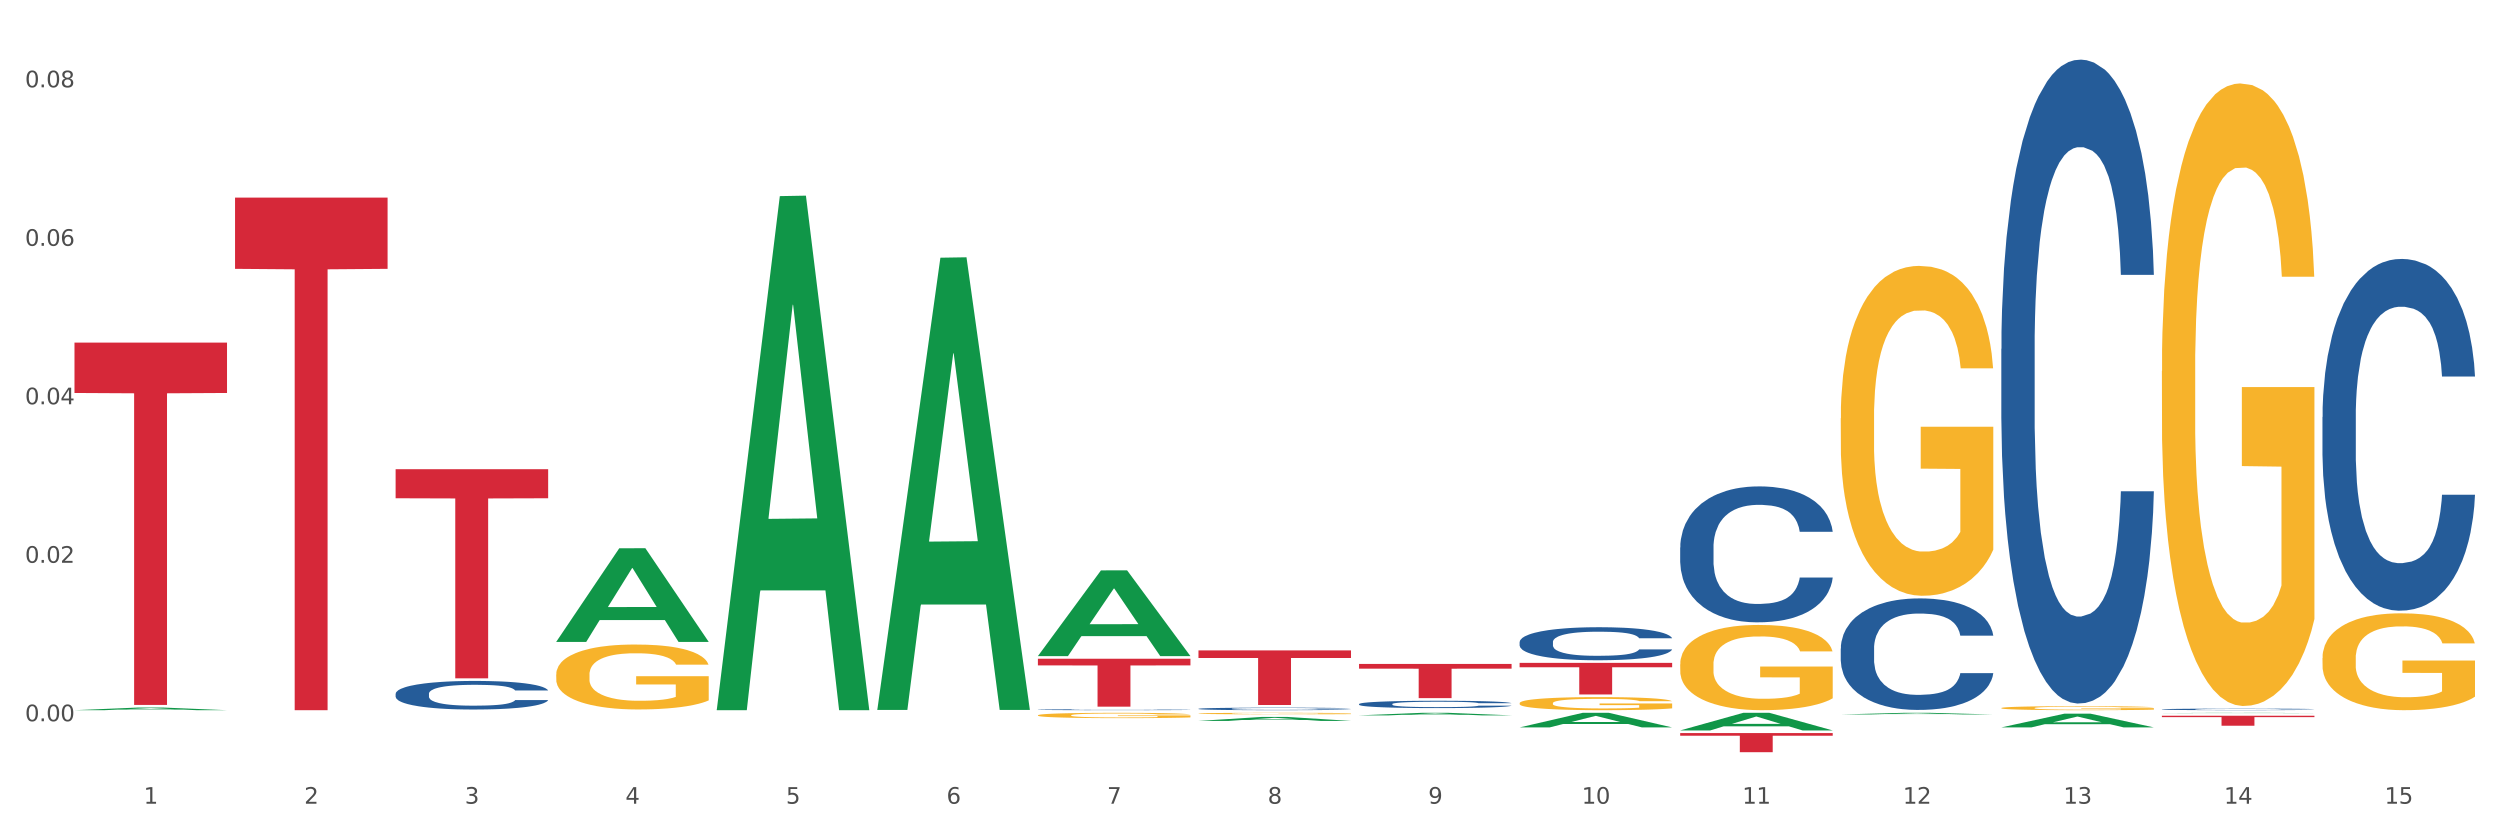 <?xml version="1.0" encoding="utf-8" standalone="no"?>
<!DOCTYPE svg PUBLIC "-//W3C//DTD SVG 1.1//EN"
  "http://www.w3.org/Graphics/SVG/1.1/DTD/svg11.dtd">
<svg xmlns:xlink="http://www.w3.org/1999/xlink" width="1080pt" height="360pt" viewBox="0 0 1080 360" xmlns="http://www.w3.org/2000/svg" version="1.1">
 <rect x="0" y="0" width="1080" height="360" fill="#333333" stroke="none"/>
 <defs>
  <style type="text/css">*{stroke-linejoin: round; stroke-linecap: butt}</style>
 </defs>
 <g id="figure_1">
  <g id="patch_1">
   <path d="M 0 360 
L 1080 360 
L 1080 0 
L 0 0 
z
" style="fill: #ffffff; stroke: #ffffff; stroke-linejoin: miter"/>
  </g>
  <g id="axes_1">
   <g id="matplotlib.axis_1">
    <g id="xtick_1">
     <g id="text_1">
      <!-- 1 -->
      <g style="fill: #4d4d4d" transform="translate(62.07 347.204) scale(0.096 -0.096)">
       <defs>
        <path id="DejaVuSans-31" d="M 794 531 
L 1825 531 
L 1825 4091 
L 703 3866 
L 703 4441 
L 1819 4666 
L 2450 4666 
L 2450 531 
L 3481 531 
L 3481 0 
L 794 0 
L 794 531 
z
" transform="scale(0.016)"/>
       </defs>
       <use xlink:href="#DejaVuSans-31"/>
      </g>
     </g>
    </g>
    <g id="xtick_2">
     <g id="text_2">
      <!-- 2 -->
      <g style="fill: #4d4d4d" transform="translate(131.436 347.204) scale(0.096 -0.096)">
       <defs>
        <path id="DejaVuSans-32" d="M 1228 531 
L 3431 531 
L 3431 0 
L 469 0 
L 469 531 
Q 828 903 1448 1529 
Q 2069 2156 2228 2338 
Q 2531 2678 2651 2914 
Q 2772 3150 2772 3378 
Q 2772 3750 2511 3984 
Q 2250 4219 1831 4219 
Q 1534 4219 1204 4116 
Q 875 4013 500 3803 
L 500 4441 
Q 881 4594 1212 4672 
Q 1544 4750 1819 4750 
Q 2544 4750 2975 4387 
Q 3406 4025 3406 3419 
Q 3406 3131 3298 2873 
Q 3191 2616 2906 2266 
Q 2828 2175 2409 1742 
Q 1991 1309 1228 531 
z
" transform="scale(0.016)"/>
       </defs>
       <use xlink:href="#DejaVuSans-32"/>
      </g>
     </g>
    </g>
    <g id="xtick_3">
     <g id="text_3">
      <!-- 3 -->
      <g style="fill: #4d4d4d" transform="translate(200.802 347.204) scale(0.096 -0.096)">
       <defs>
        <path id="DejaVuSans-33" d="M 2597 2516 
Q 3050 2419 3304 2112 
Q 3559 1806 3559 1356 
Q 3559 666 3084 287 
Q 2609 -91 1734 -91 
Q 1441 -91 1130 -33 
Q 819 25 488 141 
L 488 750 
Q 750 597 1062 519 
Q 1375 441 1716 441 
Q 2309 441 2620 675 
Q 2931 909 2931 1356 
Q 2931 1769 2642 2001 
Q 2353 2234 1838 2234 
L 1294 2234 
L 1294 2753 
L 1863 2753 
Q 2328 2753 2575 2939 
Q 2822 3125 2822 3475 
Q 2822 3834 2567 4026 
Q 2313 4219 1838 4219 
Q 1578 4219 1281 4162 
Q 984 4106 628 3988 
L 628 4550 
Q 988 4650 1302 4700 
Q 1616 4750 1894 4750 
Q 2613 4750 3031 4423 
Q 3450 4097 3450 3541 
Q 3450 3153 3228 2886 
Q 3006 2619 2597 2516 
z
" transform="scale(0.016)"/>
       </defs>
       <use xlink:href="#DejaVuSans-33"/>
      </g>
     </g>
    </g>
    <g id="xtick_4">
     <g id="text_4">
      <!-- 4 -->
      <g style="fill: #4d4d4d" transform="translate(270.169 347.204) scale(0.096 -0.096)">
       <defs>
        <path id="DejaVuSans-34" d="M 2419 4116 
L 825 1625 
L 2419 1625 
L 2419 4116 
z
M 2253 4666 
L 3047 4666 
L 3047 1625 
L 3713 1625 
L 3713 1100 
L 3047 1100 
L 3047 0 
L 2419 0 
L 2419 1100 
L 313 1100 
L 313 1709 
L 2253 4666 
z
" transform="scale(0.016)"/>
       </defs>
       <use xlink:href="#DejaVuSans-34"/>
      </g>
     </g>
    </g>
    <g id="xtick_5">
     <g id="text_5">
      <!-- 5 -->
      <g style="fill: #4d4d4d" transform="translate(339.535 347.204) scale(0.096 -0.096)">
       <defs>
        <path id="DejaVuSans-35" d="M 691 4666 
L 3169 4666 
L 3169 4134 
L 1269 4134 
L 1269 2991 
Q 1406 3038 1543 3061 
Q 1681 3084 1819 3084 
Q 2600 3084 3056 2656 
Q 3513 2228 3513 1497 
Q 3513 744 3044 326 
Q 2575 -91 1722 -91 
Q 1428 -91 1123 -41 
Q 819 9 494 109 
L 494 744 
Q 775 591 1075 516 
Q 1375 441 1709 441 
Q 2250 441 2565 725 
Q 2881 1009 2881 1497 
Q 2881 1984 2565 2268 
Q 2250 2553 1709 2553 
Q 1456 2553 1204 2497 
Q 953 2441 691 2322 
L 691 4666 
z
" transform="scale(0.016)"/>
       </defs>
       <use xlink:href="#DejaVuSans-35"/>
      </g>
     </g>
    </g>
    <g id="xtick_6">
     <g id="text_6">
      <!-- 6 -->
      <g style="fill: #4d4d4d" transform="translate(408.901 347.204) scale(0.096 -0.096)">
       <defs>
        <path id="DejaVuSans-36" d="M 2113 2584 
Q 1688 2584 1439 2293 
Q 1191 2003 1191 1497 
Q 1191 994 1439 701 
Q 1688 409 2113 409 
Q 2538 409 2786 701 
Q 3034 994 3034 1497 
Q 3034 2003 2786 2293 
Q 2538 2584 2113 2584 
z
M 3366 4563 
L 3366 3988 
Q 3128 4100 2886 4159 
Q 2644 4219 2406 4219 
Q 1781 4219 1451 3797 
Q 1122 3375 1075 2522 
Q 1259 2794 1537 2939 
Q 1816 3084 2150 3084 
Q 2853 3084 3261 2657 
Q 3669 2231 3669 1497 
Q 3669 778 3244 343 
Q 2819 -91 2113 -91 
Q 1303 -91 875 529 
Q 447 1150 447 2328 
Q 447 3434 972 4092 
Q 1497 4750 2381 4750 
Q 2619 4750 2861 4703 
Q 3103 4656 3366 4563 
z
" transform="scale(0.016)"/>
       </defs>
       <use xlink:href="#DejaVuSans-36"/>
      </g>
     </g>
    </g>
    <g id="xtick_7">
     <g id="text_7">
      <!-- 7 -->
      <g style="fill: #4d4d4d" transform="translate(478.267 347.204) scale(0.096 -0.096)">
       <defs>
        <path id="DejaVuSans-37" d="M 525 4666 
L 3525 4666 
L 3525 4397 
L 1831 0 
L 1172 0 
L 2766 4134 
L 525 4134 
L 525 4666 
z
" transform="scale(0.016)"/>
       </defs>
       <use xlink:href="#DejaVuSans-37"/>
      </g>
     </g>
    </g>
    <g id="xtick_8">
     <g id="text_8">
      <!-- 8 -->
      <g style="fill: #4d4d4d" transform="translate(547.634 347.204) scale(0.096 -0.096)">
       <defs>
        <path id="DejaVuSans-38" d="M 2034 2216 
Q 1584 2216 1326 1975 
Q 1069 1734 1069 1313 
Q 1069 891 1326 650 
Q 1584 409 2034 409 
Q 2484 409 2743 651 
Q 3003 894 3003 1313 
Q 3003 1734 2745 1975 
Q 2488 2216 2034 2216 
z
M 1403 2484 
Q 997 2584 770 2862 
Q 544 3141 544 3541 
Q 544 4100 942 4425 
Q 1341 4750 2034 4750 
Q 2731 4750 3128 4425 
Q 3525 4100 3525 3541 
Q 3525 3141 3298 2862 
Q 3072 2584 2669 2484 
Q 3125 2378 3379 2068 
Q 3634 1759 3634 1313 
Q 3634 634 3220 271 
Q 2806 -91 2034 -91 
Q 1263 -91 848 271 
Q 434 634 434 1313 
Q 434 1759 690 2068 
Q 947 2378 1403 2484 
z
M 1172 3481 
Q 1172 3119 1398 2916 
Q 1625 2713 2034 2713 
Q 2441 2713 2670 2916 
Q 2900 3119 2900 3481 
Q 2900 3844 2670 4047 
Q 2441 4250 2034 4250 
Q 1625 4250 1398 4047 
Q 1172 3844 1172 3481 
z
" transform="scale(0.016)"/>
       </defs>
       <use xlink:href="#DejaVuSans-38"/>
      </g>
     </g>
    </g>
    <g id="xtick_9">
     <g id="text_9">
      <!-- 9 -->
      <g style="fill: #4d4d4d" transform="translate(617 347.204) scale(0.096 -0.096)">
       <defs>
        <path id="DejaVuSans-39" d="M 703 97 
L 703 672 
Q 941 559 1184 500 
Q 1428 441 1663 441 
Q 2288 441 2617 861 
Q 2947 1281 2994 2138 
Q 2813 1869 2534 1725 
Q 2256 1581 1919 1581 
Q 1219 1581 811 2004 
Q 403 2428 403 3163 
Q 403 3881 828 4315 
Q 1253 4750 1959 4750 
Q 2769 4750 3195 4129 
Q 3622 3509 3622 2328 
Q 3622 1225 3098 567 
Q 2575 -91 1691 -91 
Q 1453 -91 1209 -44 
Q 966 3 703 97 
z
M 1959 2075 
Q 2384 2075 2632 2365 
Q 2881 2656 2881 3163 
Q 2881 3666 2632 3958 
Q 2384 4250 1959 4250 
Q 1534 4250 1286 3958 
Q 1038 3666 1038 3163 
Q 1038 2656 1286 2365 
Q 1534 2075 1959 2075 
z
" transform="scale(0.016)"/>
       </defs>
       <use xlink:href="#DejaVuSans-39"/>
      </g>
     </g>
    </g>
    <g id="xtick_10">
     <g id="text_10">
      <!-- 10 -->
      <g style="fill: #4d4d4d" transform="translate(683.312 347.204) scale(0.096 -0.096)">
       <defs>
        <path id="DejaVuSans-30" d="M 2034 4250 
Q 1547 4250 1301 3770 
Q 1056 3291 1056 2328 
Q 1056 1369 1301 889 
Q 1547 409 2034 409 
Q 2525 409 2770 889 
Q 3016 1369 3016 2328 
Q 3016 3291 2770 3770 
Q 2525 4250 2034 4250 
z
M 2034 4750 
Q 2819 4750 3233 4129 
Q 3647 3509 3647 2328 
Q 3647 1150 3233 529 
Q 2819 -91 2034 -91 
Q 1250 -91 836 529 
Q 422 1150 422 2328 
Q 422 3509 836 4129 
Q 1250 4750 2034 4750 
z
" transform="scale(0.016)"/>
       </defs>
       <use xlink:href="#DejaVuSans-31"/>
       <use xlink:href="#DejaVuSans-30" transform="translate(63.623 0)"/>
      </g>
     </g>
    </g>
    <g id="xtick_11">
     <g id="text_11">
      <!-- 11 -->
      <g style="fill: #4d4d4d" transform="translate(752.678 347.204) scale(0.096 -0.096)">
       <use xlink:href="#DejaVuSans-31"/>
       <use xlink:href="#DejaVuSans-31" transform="translate(63.623 0)"/>
      </g>
     </g>
    </g>
    <g id="xtick_12">
     <g id="text_12">
      <!-- 12 -->
      <g style="fill: #4d4d4d" transform="translate(822.044 347.204) scale(0.096 -0.096)">
       <use xlink:href="#DejaVuSans-31"/>
       <use xlink:href="#DejaVuSans-32" transform="translate(63.623 0)"/>
      </g>
     </g>
    </g>
    <g id="xtick_13">
     <g id="text_13">
      <!-- 13 -->
      <g style="fill: #4d4d4d" transform="translate(891.411 347.204) scale(0.096 -0.096)">
       <use xlink:href="#DejaVuSans-31"/>
       <use xlink:href="#DejaVuSans-33" transform="translate(63.623 0)"/>
      </g>
     </g>
    </g>
    <g id="xtick_14">
     <g id="text_14">
      <!-- 14 -->
      <g style="fill: #4d4d4d" transform="translate(960.777 347.204) scale(0.096 -0.096)">
       <use xlink:href="#DejaVuSans-31"/>
       <use xlink:href="#DejaVuSans-34" transform="translate(63.623 0)"/>
      </g>
     </g>
    </g>
    <g id="xtick_15">
     <g id="text_15">
      <!-- 15 -->
      <g style="fill: #4d4d4d" transform="translate(1030.143 347.204) scale(0.096 -0.096)">
       <use xlink:href="#DejaVuSans-31"/>
       <use xlink:href="#DejaVuSans-35" transform="translate(63.623 0)"/>
      </g>
     </g>
    </g>
    <g id="xtick_16"/>
    <g id="xtick_17"/>
    <g id="xtick_18"/>
    <g id="xtick_19"/>
    <g id="xtick_20"/>
    <g id="xtick_21"/>
    <g id="xtick_22"/>
    <g id="xtick_23"/>
    <g id="xtick_24"/>
    <g id="xtick_25"/>
    <g id="xtick_26"/>
    <g id="xtick_27"/>
    <g id="xtick_28"/>
    <g id="xtick_29"/>
   </g>
   <g id="matplotlib.axis_2">
    <g id="ytick_1">
     <g id="text_16">
      <!-- 0.00 -->
      <g style="fill: #4d4d4d" transform="translate(10.8 311.581) scale(0.096 -0.096)">
       <defs>
        <path id="DejaVuSans-2e" d="M 684 794 
L 1344 794 
L 1344 0 
L 684 0 
L 684 794 
z
" transform="scale(0.016)"/>
       </defs>
       <use xlink:href="#DejaVuSans-30"/>
       <use xlink:href="#DejaVuSans-2e" transform="translate(63.623 0)"/>
       <use xlink:href="#DejaVuSans-30" transform="translate(95.41 0)"/>
       <use xlink:href="#DejaVuSans-30" transform="translate(159.033 0)"/>
      </g>
     </g>
    </g>
    <g id="ytick_2">
     <g id="text_17">
      <!-- 0.02 -->
      <g style="fill: #4d4d4d" transform="translate(10.8 243.116) scale(0.096 -0.096)">
       <use xlink:href="#DejaVuSans-30"/>
       <use xlink:href="#DejaVuSans-2e" transform="translate(63.623 0)"/>
       <use xlink:href="#DejaVuSans-30" transform="translate(95.41 0)"/>
       <use xlink:href="#DejaVuSans-32" transform="translate(159.033 0)"/>
      </g>
     </g>
    </g>
    <g id="ytick_3">
     <g id="text_18">
      <!-- 0.04 -->
      <g style="fill: #4d4d4d" transform="translate(10.8 174.652) scale(0.096 -0.096)">
       <use xlink:href="#DejaVuSans-30"/>
       <use xlink:href="#DejaVuSans-2e" transform="translate(63.623 0)"/>
       <use xlink:href="#DejaVuSans-30" transform="translate(95.41 0)"/>
       <use xlink:href="#DejaVuSans-34" transform="translate(159.033 0)"/>
      </g>
     </g>
    </g>
    <g id="ytick_4">
     <g id="text_19">
      <!-- 0.06 -->
      <g style="fill: #4d4d4d" transform="translate(10.8 106.188) scale(0.096 -0.096)">
       <use xlink:href="#DejaVuSans-30"/>
       <use xlink:href="#DejaVuSans-2e" transform="translate(63.623 0)"/>
       <use xlink:href="#DejaVuSans-30" transform="translate(95.41 0)"/>
       <use xlink:href="#DejaVuSans-36" transform="translate(159.033 0)"/>
      </g>
     </g>
    </g>
    <g id="ytick_5">
     <g id="text_20">
      <!-- 0.08 -->
      <g style="fill: #4d4d4d" transform="translate(10.8 37.723) scale(0.096 -0.096)">
       <use xlink:href="#DejaVuSans-30"/>
       <use xlink:href="#DejaVuSans-2e" transform="translate(63.623 0)"/>
       <use xlink:href="#DejaVuSans-30" transform="translate(95.41 0)"/>
       <use xlink:href="#DejaVuSans-38" transform="translate(159.033 0)"/>
      </g>
     </g>
    </g>
    <g id="ytick_6"/>
    <g id="ytick_7"/>
    <g id="ytick_8"/>
    <g id="ytick_9"/>
   </g>
   <g id="PolyCollection_1">
    <path d="M 32.175 306.803 
L 32.243 306.801 
L 59.417 305.664 
L 70.695 305.662 
L 98.073 306.805 
L 85.029 306.805 
L 79.119 306.539 
L 51.061 306.539 
L 50.857 306.543 
L 45.151 306.805 
L 32.175 306.805 
L 32.175 306.803 
L 54.594 306.38 
L 75.586 306.379 
L 65.192 305.906 
L 65.056 305.904 
L 64.92 305.907 
L 54.526 306.379 
L 54.594 306.38 
L 32.175 306.803 
z
" clip-path="url(#p6909a3362a)" style="fill: #109648"/>
    <path d="M 656.471 286.361 
L 722.369 286.361 
L 722.369 288.259 
L 696.447 288.272 
L 696.447 300.02 
L 682.237 300.02 
L 682.237 288.272 
L 656.471 288.259 
L 656.471 286.374 
L 656.471 286.361 
z
" clip-path="url(#p6909a3362a)" style="fill: #d62839"/>
    <path d="M 587.105 286.81 
L 653.003 286.81 
L 653.003 288.865 
L 627.081 288.879 
L 627.081 301.596 
L 612.871 301.596 
L 612.871 288.879 
L 587.105 288.865 
L 587.105 286.824 
L 587.105 286.81 
z
" clip-path="url(#p6909a3362a)" style="fill: #d62839"/>
    <path d="M 517.739 280.967 
L 583.636 280.967 
L 583.636 284.248 
L 557.715 284.27 
L 557.715 304.574 
L 543.504 304.574 
L 543.504 284.27 
L 517.739 284.248 
L 517.739 280.989 
L 517.739 280.967 
z
" clip-path="url(#p6909a3362a)" style="fill: #d62839"/>
    <path d="M 448.372 284.58 
L 514.27 284.58 
L 514.27 287.456 
L 488.348 287.475 
L 488.348 305.276 
L 474.138 305.276 
L 474.138 287.475 
L 448.372 287.456 
L 448.372 284.599 
L 448.372 284.58 
z
" clip-path="url(#p6909a3362a)" style="fill: #d62839"/>
    <path d="M 170.907 202.69 
L 236.805 202.69 
L 236.805 215.245 
L 210.883 215.33 
L 210.883 293.036 
L 196.673 293.036 
L 196.673 215.33 
L 170.907 215.245 
L 170.907 202.775 
L 170.907 202.69 
z
" clip-path="url(#p6909a3362a)" style="fill: #d62839"/>
    <path d="M 101.541 85.366 
L 167.439 85.366 
L 167.439 116.139 
L 141.517 116.347 
L 141.517 306.805 
L 127.307 306.805 
L 127.307 116.347 
L 101.541 116.139 
L 101.541 85.574 
L 101.541 85.366 
z
" clip-path="url(#p6909a3362a)" style="fill: #d62839"/>
    <path d="M 32.175 148.01 
L 98.073 148.01 
L 98.073 169.762 
L 72.151 169.908 
L 72.151 304.534 
L 57.941 304.534 
L 57.941 169.908 
L 32.175 169.762 
L 32.175 148.157 
L 32.175 148.01 
z
" clip-path="url(#p6909a3362a)" style="fill: #d62839"/>
    <path d="M 170.907 299.713 
L 170.985 299.701 
L 170.985 299.386 
L 171.219 298.957 
L 172.076 298.168 
L 173.166 297.57 
L 175.036 296.871 
L 176.048 296.578 
L 177.373 296.251 
L 180.099 295.721 
L 183.215 295.27 
L 185.396 295.022 
L 187.031 294.864 
L 190.692 294.582 
L 192.796 294.458 
L 194.977 294.357 
L 196.846 294.289 
L 199.962 294.21 
L 202.454 294.176 
L 205.336 294.165 
L 207.751 294.176 
L 210.945 294.221 
L 215.618 294.357 
L 217.41 294.436 
L 219.825 294.571 
L 222.317 294.751 
L 224.342 294.932 
L 226.679 295.191 
L 229.094 295.529 
L 231.431 295.958 
L 233.066 296.353 
L 234.391 296.77 
L 235.559 297.277 
L 236.416 297.83 
L 236.805 298.292 
L 222.551 298.292 
L 222.161 297.875 
L 221.382 297.424 
L 220.604 297.119 
L 219.747 296.871 
L 218.422 296.589 
L 217.254 296.409 
L 215.307 296.195 
L 213.515 296.059 
L 212.035 295.98 
L 210.244 295.913 
L 206.427 295.845 
L 203.701 295.845 
L 201.987 295.868 
L 199.884 295.924 
L 198.092 296.003 
L 195.989 296.138 
L 194.353 296.285 
L 192.718 296.477 
L 191.783 296.612 
L 190.381 296.86 
L 189.446 297.063 
L 188.2 297.412 
L 187.499 297.661 
L 186.252 298.303 
L 185.707 298.777 
L 185.474 299.104 
L 185.318 299.465 
L 185.318 301.224 
L 185.785 302.013 
L 186.175 302.351 
L 186.798 302.735 
L 187.966 303.231 
L 189.68 303.716 
L 191.471 304.065 
L 192.951 304.279 
L 194.353 304.437 
L 195.755 304.561 
L 197.469 304.674 
L 198.871 304.742 
L 200.974 304.809 
L 203.467 304.843 
L 205.414 304.843 
L 209.387 304.787 
L 211.178 304.73 
L 212.892 304.651 
L 214.761 304.527 
L 216.241 304.392 
L 217.098 304.291 
L 218.5 304.076 
L 219.591 303.851 
L 220.526 303.592 
L 221.149 303.366 
L 221.85 303.028 
L 222.395 302.644 
L 222.551 302.441 
L 236.805 302.441 
L 236.494 302.847 
L 235.949 303.242 
L 234.858 303.772 
L 234.001 304.076 
L 232.677 304.448 
L 231.275 304.764 
L 229.328 305.114 
L 227.536 305.373 
L 225.667 305.599 
L 223.641 305.802 
L 219.98 306.083 
L 218.656 306.162 
L 215.852 306.298 
L 213.671 306.377 
L 210.477 306.456 
L 207.206 306.501 
L 203.779 306.512 
L 200.741 306.489 
L 197.391 306.422 
L 195.288 306.354 
L 192.951 306.253 
L 190.225 306.095 
L 187.655 305.903 
L 185.24 305.678 
L 182.981 305.418 
L 180.878 305.125 
L 178.152 304.64 
L 176.126 304.167 
L 174.646 303.727 
L 173.634 303.355 
L 172.621 302.881 
L 172.076 302.554 
L 171.219 301.765 
L 170.907 301.032 
L 170.907 299.713 
z
" clip-path="url(#p6909a3362a)" style="fill: #255c99"/>
    <path d="M 448.372 306.584 
L 448.45 306.584 
L 448.45 306.574 
L 448.684 306.56 
L 449.541 306.534 
L 450.631 306.515 
L 452.501 306.492 
L 453.513 306.483 
L 454.837 306.472 
L 457.564 306.455 
L 460.679 306.44 
L 462.861 306.432 
L 464.496 306.427 
L 468.157 306.418 
L 470.26 306.414 
L 472.441 306.411 
L 474.311 306.408 
L 477.427 306.406 
L 479.919 306.405 
L 482.801 306.404 
L 485.216 306.405 
L 488.41 306.406 
L 493.083 306.411 
L 494.875 306.413 
L 497.289 306.418 
L 499.782 306.423 
L 501.807 306.429 
L 504.144 306.438 
L 506.559 306.449 
L 508.896 306.463 
L 510.531 306.475 
L 511.856 306.489 
L 513.024 306.505 
L 513.881 306.523 
L 514.27 306.538 
L 500.016 306.538 
L 499.626 306.525 
L 498.847 306.51 
L 498.068 306.5 
L 497.212 306.492 
L 495.887 306.483 
L 494.719 306.477 
L 492.772 306.47 
L 490.98 306.466 
L 489.5 306.463 
L 487.709 306.461 
L 483.892 306.459 
L 481.165 306.459 
L 479.452 306.46 
L 477.349 306.461 
L 475.557 306.464 
L 473.454 306.468 
L 471.818 306.473 
L 470.183 306.479 
L 469.248 306.484 
L 467.846 306.492 
L 466.911 306.498 
L 465.665 306.51 
L 464.964 306.518 
L 463.717 306.539 
L 463.172 306.554 
L 462.938 306.565 
L 462.783 306.576 
L 462.783 306.633 
L 463.25 306.659 
L 463.639 306.67 
L 464.263 306.682 
L 465.431 306.698 
L 467.145 306.714 
L 468.936 306.725 
L 470.416 306.732 
L 471.818 306.737 
L 473.22 306.741 
L 474.934 306.745 
L 476.336 306.747 
L 478.439 306.749 
L 480.932 306.751 
L 482.879 306.751 
L 486.852 306.749 
L 488.643 306.747 
L 490.357 306.744 
L 492.226 306.74 
L 493.706 306.736 
L 494.563 306.733 
L 495.965 306.726 
L 497.056 306.718 
L 497.99 306.71 
L 498.614 306.703 
L 499.315 306.692 
L 499.86 306.679 
L 500.016 306.673 
L 514.27 306.673 
L 513.959 306.686 
L 513.413 306.699 
L 512.323 306.716 
L 511.466 306.726 
L 510.142 306.738 
L 508.74 306.748 
L 506.792 306.759 
L 505.001 306.768 
L 503.131 306.775 
L 501.106 306.782 
L 497.445 306.791 
L 496.121 306.793 
L 493.317 306.798 
L 491.136 306.8 
L 487.942 306.803 
L 484.671 306.804 
L 481.243 306.805 
L 478.206 306.804 
L 474.856 306.802 
L 472.753 306.8 
L 470.416 306.796 
L 467.69 306.791 
L 465.119 306.785 
L 462.705 306.778 
L 460.446 306.769 
L 458.343 306.76 
L 455.616 306.744 
L 453.591 306.729 
L 452.111 306.714 
L 451.099 306.702 
L 450.086 306.687 
L 449.541 306.676 
L 448.684 306.651 
L 448.372 306.627 
L 448.372 306.584 
z
" clip-path="url(#p6909a3362a)" style="fill: #255c99"/>
    <path d="M 517.739 306.198 
L 517.816 306.197 
L 517.816 306.169 
L 518.05 306.131 
L 518.907 306.06 
L 519.997 306.007 
L 521.867 305.944 
L 522.88 305.918 
L 524.204 305.889 
L 526.93 305.842 
L 530.046 305.802 
L 532.227 305.779 
L 533.863 305.765 
L 537.523 305.74 
L 539.627 305.729 
L 541.808 305.72 
L 543.677 305.714 
L 546.793 305.707 
L 549.285 305.704 
L 552.167 305.703 
L 554.582 305.704 
L 557.776 305.708 
L 562.449 305.72 
L 564.241 305.727 
L 566.656 305.739 
L 569.148 305.755 
L 571.173 305.771 
L 573.51 305.794 
L 575.925 305.825 
L 578.262 305.863 
L 579.898 305.898 
L 581.222 305.935 
L 582.39 305.981 
L 583.247 306.03 
L 583.636 306.071 
L 569.382 306.071 
L 568.992 306.034 
L 568.214 305.994 
L 567.435 305.967 
L 566.578 305.944 
L 565.254 305.919 
L 564.085 305.903 
L 562.138 305.884 
L 560.346 305.872 
L 558.866 305.865 
L 557.075 305.859 
L 553.258 305.853 
L 550.532 305.853 
L 548.818 305.855 
L 546.715 305.86 
L 544.923 305.867 
L 542.82 305.879 
L 541.184 305.892 
L 539.549 305.909 
L 538.614 305.921 
L 537.212 305.943 
L 536.277 305.961 
L 535.031 305.993 
L 534.33 306.015 
L 533.084 306.072 
L 532.538 306.114 
L 532.305 306.144 
L 532.149 306.176 
L 532.149 306.333 
L 532.616 306.403 
L 533.006 306.433 
L 533.629 306.468 
L 534.797 306.512 
L 536.511 306.555 
L 538.302 306.586 
L 539.782 306.605 
L 541.184 306.62 
L 542.587 306.631 
L 544.3 306.641 
L 545.702 306.647 
L 547.805 306.653 
L 550.298 306.656 
L 552.245 306.656 
L 556.218 306.651 
L 558.009 306.646 
L 559.723 306.639 
L 561.593 306.628 
L 563.073 306.615 
L 563.929 306.606 
L 565.331 306.587 
L 566.422 306.567 
L 567.357 306.544 
L 567.98 306.524 
L 568.681 306.494 
L 569.226 306.46 
L 569.382 306.441 
L 583.636 306.441 
L 583.325 306.478 
L 582.78 306.513 
L 581.689 306.56 
L 580.832 306.587 
L 579.508 306.621 
L 578.106 306.649 
L 576.159 306.68 
L 574.367 306.703 
L 572.498 306.723 
L 570.472 306.741 
L 566.811 306.766 
L 565.487 306.773 
L 562.683 306.786 
L 560.502 306.793 
L 557.308 306.8 
L 554.037 306.804 
L 550.61 306.805 
L 547.572 306.803 
L 544.222 306.797 
L 542.119 306.791 
L 539.782 306.782 
L 537.056 306.767 
L 534.486 306.75 
L 532.071 306.73 
L 529.812 306.707 
L 527.709 306.681 
L 524.983 306.638 
L 522.957 306.595 
L 521.477 306.556 
L 520.465 306.523 
L 519.452 306.481 
L 518.907 306.451 
L 518.05 306.381 
L 517.739 306.316 
L 517.739 306.198 
z
" clip-path="url(#p6909a3362a)" style="fill: #255c99"/>
    <path d="M 587.105 304.15 
L 587.183 304.147 
L 587.183 304.066 
L 587.416 303.956 
L 588.273 303.753 
L 589.364 303.6 
L 591.233 303.42 
L 592.246 303.345 
L 593.57 303.261 
L 596.296 303.125 
L 599.412 303.009 
L 601.593 302.945 
L 603.229 302.905 
L 606.89 302.832 
L 608.993 302.8 
L 611.174 302.774 
L 613.043 302.757 
L 616.159 302.737 
L 618.652 302.728 
L 621.534 302.725 
L 623.948 302.728 
L 627.142 302.739 
L 631.816 302.774 
L 633.607 302.794 
L 636.022 302.829 
L 638.514 302.876 
L 640.54 302.922 
L 642.877 302.989 
L 645.291 303.075 
L 647.628 303.186 
L 649.264 303.287 
L 650.588 303.394 
L 651.756 303.525 
L 652.613 303.666 
L 653.003 303.785 
L 638.748 303.785 
L 638.359 303.678 
L 637.58 303.562 
L 636.801 303.484 
L 635.944 303.42 
L 634.62 303.348 
L 633.451 303.301 
L 631.504 303.246 
L 629.713 303.212 
L 628.233 303.191 
L 626.441 303.174 
L 622.624 303.157 
L 619.898 303.157 
L 618.184 303.162 
L 616.081 303.177 
L 614.29 303.197 
L 612.186 303.232 
L 610.551 303.27 
L 608.915 303.319 
L 607.98 303.354 
L 606.578 303.417 
L 605.643 303.469 
L 604.397 303.559 
L 603.696 303.623 
L 602.45 303.788 
L 601.905 303.91 
L 601.671 303.994 
L 601.515 304.087 
L 601.515 304.539 
L 601.982 304.741 
L 602.372 304.828 
L 602.995 304.927 
L 604.163 305.054 
L 605.877 305.179 
L 607.669 305.269 
L 609.149 305.324 
L 610.551 305.364 
L 611.953 305.396 
L 613.666 305.425 
L 615.069 305.442 
L 617.172 305.46 
L 619.664 305.468 
L 621.612 305.468 
L 625.584 305.454 
L 627.376 305.44 
L 629.089 305.419 
L 630.959 305.387 
L 632.439 305.353 
L 633.296 305.327 
L 634.698 305.271 
L 635.788 305.214 
L 636.723 305.147 
L 637.346 305.089 
L 638.047 305.002 
L 638.592 304.904 
L 638.748 304.851 
L 653.003 304.851 
L 652.691 304.956 
L 652.146 305.057 
L 651.055 305.193 
L 650.199 305.271 
L 648.874 305.367 
L 647.472 305.448 
L 645.525 305.538 
L 643.733 305.605 
L 641.864 305.663 
L 639.839 305.715 
L 636.178 305.787 
L 634.853 305.807 
L 632.049 305.842 
L 629.868 305.862 
L 626.675 305.883 
L 623.403 305.894 
L 619.976 305.897 
L 616.938 305.891 
L 613.589 305.874 
L 611.485 305.857 
L 609.149 305.831 
L 606.422 305.79 
L 603.852 305.741 
L 601.437 305.683 
L 599.178 305.616 
L 597.075 305.541 
L 594.349 305.416 
L 592.324 305.295 
L 590.844 305.182 
L 589.831 305.086 
L 588.818 304.964 
L 588.273 304.88 
L 587.416 304.678 
L 587.105 304.489 
L 587.105 304.15 
z
" clip-path="url(#p6909a3362a)" style="fill: #255c99"/>
    <path d="M 656.471 277.373 
L 656.549 277.36 
L 656.549 276.995 
L 656.783 276.499 
L 657.639 275.587 
L 658.73 274.896 
L 660.599 274.088 
L 661.612 273.749 
L 662.936 273.371 
L 665.662 272.758 
L 668.778 272.237 
L 670.959 271.95 
L 672.595 271.768 
L 676.256 271.442 
L 678.359 271.298 
L 680.54 271.181 
L 682.41 271.103 
L 685.525 271.012 
L 688.018 270.972 
L 690.9 270.959 
L 693.315 270.972 
L 696.508 271.025 
L 701.182 271.181 
L 702.973 271.272 
L 705.388 271.429 
L 707.881 271.637 
L 709.906 271.846 
L 712.243 272.146 
L 714.657 272.537 
L 716.994 273.032 
L 718.63 273.488 
L 719.954 273.97 
L 721.123 274.557 
L 721.979 275.196 
L 722.369 275.73 
L 708.114 275.73 
L 707.725 275.248 
L 706.946 274.726 
L 706.167 274.375 
L 705.31 274.088 
L 703.986 273.762 
L 702.818 273.553 
L 700.87 273.306 
L 699.079 273.149 
L 697.599 273.058 
L 695.807 272.98 
L 691.99 272.902 
L 689.264 272.902 
L 687.55 272.928 
L 685.447 272.993 
L 683.656 273.084 
L 681.553 273.241 
L 679.917 273.41 
L 678.281 273.632 
L 677.346 273.788 
L 675.944 274.075 
L 675.01 274.309 
L 673.763 274.713 
L 673.062 275 
L 671.816 275.743 
L 671.271 276.291 
L 671.037 276.669 
L 670.881 277.086 
L 670.881 279.119 
L 671.349 280.032 
L 671.738 280.423 
L 672.361 280.866 
L 673.53 281.439 
L 675.243 282 
L 677.035 282.404 
L 678.515 282.652 
L 679.917 282.834 
L 681.319 282.977 
L 683.033 283.108 
L 684.435 283.186 
L 686.538 283.264 
L 689.03 283.303 
L 690.978 283.303 
L 694.95 283.238 
L 696.742 283.173 
L 698.456 283.082 
L 700.325 282.938 
L 701.805 282.782 
L 702.662 282.665 
L 704.064 282.417 
L 705.154 282.156 
L 706.089 281.856 
L 706.712 281.596 
L 707.413 281.205 
L 707.959 280.762 
L 708.114 280.527 
L 722.369 280.527 
L 722.057 280.996 
L 721.512 281.452 
L 720.422 282.065 
L 719.565 282.417 
L 718.241 282.847 
L 716.838 283.212 
L 714.891 283.616 
L 713.1 283.916 
L 711.23 284.177 
L 709.205 284.411 
L 705.544 284.737 
L 704.22 284.828 
L 701.416 284.985 
L 699.235 285.076 
L 696.041 285.167 
L 692.769 285.219 
L 689.342 285.232 
L 686.304 285.206 
L 682.955 285.128 
L 680.852 285.05 
L 678.515 284.933 
L 675.789 284.75 
L 673.218 284.529 
L 670.803 284.268 
L 668.544 283.968 
L 666.441 283.629 
L 663.715 283.069 
L 661.69 282.521 
L 660.21 282.013 
L 659.197 281.583 
L 658.185 281.035 
L 657.639 280.657 
L 656.783 279.745 
L 656.471 278.898 
L 656.471 277.373 
z
" clip-path="url(#p6909a3362a)" style="fill: #255c99"/>
    <path d="M 725.837 236.508 
L 725.915 236.455 
L 725.915 234.953 
L 726.149 232.915 
L 727.006 229.16 
L 728.096 226.318 
L 729.966 222.992 
L 730.978 221.598 
L 732.302 220.042 
L 735.029 217.522 
L 738.144 215.376 
L 740.325 214.196 
L 741.961 213.445 
L 745.622 212.104 
L 747.725 211.514 
L 749.906 211.032 
L 751.776 210.71 
L 754.891 210.334 
L 757.384 210.173 
L 760.266 210.12 
L 762.681 210.173 
L 765.874 210.388 
L 770.548 211.032 
L 772.34 211.407 
L 774.754 212.051 
L 777.247 212.909 
L 779.272 213.767 
L 781.609 215.001 
L 784.024 216.61 
L 786.36 218.648 
L 787.996 220.525 
L 789.32 222.51 
L 790.489 224.923 
L 791.346 227.551 
L 791.735 229.75 
L 777.481 229.75 
L 777.091 227.766 
L 776.312 225.62 
L 775.533 224.172 
L 774.676 222.992 
L 773.352 221.651 
L 772.184 220.793 
L 770.237 219.774 
L 768.445 219.131 
L 766.965 218.755 
L 765.173 218.433 
L 761.357 218.112 
L 758.63 218.112 
L 756.917 218.219 
L 754.814 218.487 
L 753.022 218.862 
L 750.919 219.506 
L 749.283 220.203 
L 747.647 221.115 
L 746.713 221.759 
L 745.311 222.939 
L 744.376 223.904 
L 743.13 225.567 
L 742.429 226.747 
L 741.182 229.804 
L 740.637 232.057 
L 740.403 233.612 
L 740.248 235.329 
L 740.248 243.696 
L 740.715 247.45 
L 741.104 249.059 
L 741.727 250.883 
L 742.896 253.243 
L 744.61 255.549 
L 746.401 257.212 
L 747.881 258.231 
L 749.283 258.982 
L 750.685 259.572 
L 752.399 260.108 
L 753.801 260.43 
L 755.904 260.752 
L 758.397 260.913 
L 760.344 260.913 
L 764.317 260.644 
L 766.108 260.376 
L 767.822 260.001 
L 769.691 259.411 
L 771.171 258.767 
L 772.028 258.284 
L 773.43 257.265 
L 774.521 256.193 
L 775.455 254.959 
L 776.079 253.886 
L 776.78 252.277 
L 777.325 250.454 
L 777.481 249.488 
L 791.735 249.488 
L 791.424 251.419 
L 790.878 253.296 
L 789.788 255.817 
L 788.931 257.265 
L 787.607 259.035 
L 786.205 260.537 
L 784.257 262.2 
L 782.466 263.433 
L 780.596 264.506 
L 778.571 265.472 
L 774.91 266.813 
L 773.586 267.188 
L 770.782 267.832 
L 768.601 268.207 
L 765.407 268.582 
L 762.136 268.797 
L 758.708 268.851 
L 755.67 268.743 
L 752.321 268.422 
L 750.218 268.1 
L 747.881 267.617 
L 745.155 266.866 
L 742.584 265.954 
L 740.17 264.882 
L 737.911 263.648 
L 735.808 262.254 
L 733.081 259.947 
L 731.056 257.694 
L 729.576 255.603 
L 728.563 253.833 
L 727.551 251.58 
L 727.006 250.025 
L 726.149 246.27 
L 725.837 242.784 
L 725.837 236.508 
z
" clip-path="url(#p6909a3362a)" style="fill: #255c99"/>
    <path d="M 795.203 280.155 
L 795.281 280.111 
L 795.281 278.879 
L 795.515 277.207 
L 796.372 274.127 
L 797.462 271.795 
L 799.332 269.066 
L 800.344 267.922 
L 801.669 266.646 
L 804.395 264.578 
L 807.511 262.818 
L 809.692 261.85 
L 811.327 261.234 
L 814.988 260.134 
L 817.092 259.65 
L 819.273 259.254 
L 821.142 258.99 
L 824.258 258.682 
L 826.75 258.55 
L 829.632 258.506 
L 832.047 258.55 
L 835.241 258.726 
L 839.914 259.254 
L 841.706 259.562 
L 844.121 260.09 
L 846.613 260.794 
L 848.638 261.498 
L 850.975 262.51 
L 853.39 263.83 
L 855.727 265.502 
L 857.362 267.042 
L 858.687 268.67 
L 859.855 270.651 
L 860.712 272.807 
L 861.101 274.611 
L 846.847 274.611 
L 846.457 272.983 
L 845.678 271.223 
L 844.899 270.034 
L 844.043 269.066 
L 842.718 267.966 
L 841.55 267.262 
L 839.603 266.426 
L 837.811 265.898 
L 836.331 265.59 
L 834.54 265.326 
L 830.723 265.062 
L 827.997 265.062 
L 826.283 265.15 
L 824.18 265.37 
L 822.388 265.678 
L 820.285 266.206 
L 818.649 266.778 
L 817.014 267.526 
L 816.079 268.054 
L 814.677 269.022 
L 813.742 269.814 
L 812.496 271.179 
L 811.795 272.147 
L 810.548 274.655 
L 810.003 276.503 
L 809.77 277.779 
L 809.614 279.187 
L 809.614 286.052 
L 810.081 289.132 
L 810.471 290.452 
L 811.094 291.948 
L 812.262 293.884 
L 813.976 295.776 
L 815.767 297.14 
L 817.247 297.976 
L 818.649 298.592 
L 820.051 299.076 
L 821.765 299.516 
L 823.167 299.78 
L 825.27 300.045 
L 827.763 300.177 
L 829.71 300.177 
L 833.683 299.957 
L 835.474 299.736 
L 837.188 299.428 
L 839.057 298.944 
L 840.537 298.416 
L 841.394 298.02 
L 842.796 297.184 
L 843.887 296.304 
L 844.822 295.292 
L 845.445 294.412 
L 846.146 293.092 
L 846.691 291.596 
L 846.847 290.804 
L 861.101 290.804 
L 860.79 292.388 
L 860.245 293.928 
L 859.154 295.996 
L 858.297 297.184 
L 856.973 298.636 
L 855.571 299.869 
L 853.624 301.233 
L 851.832 302.245 
L 849.963 303.125 
L 847.937 303.917 
L 844.276 305.017 
L 842.952 305.325 
L 840.148 305.853 
L 837.967 306.161 
L 834.773 306.469 
L 831.502 306.645 
L 828.074 306.689 
L 825.037 306.601 
L 821.687 306.337 
L 819.584 306.073 
L 817.247 305.677 
L 814.521 305.061 
L 811.951 304.313 
L 809.536 303.433 
L 807.277 302.421 
L 805.174 301.277 
L 802.448 299.384 
L 800.422 297.536 
L 798.942 295.82 
L 797.93 294.368 
L 796.917 292.52 
L 796.372 291.244 
L 795.515 288.164 
L 795.203 285.304 
L 795.203 280.155 
z
" clip-path="url(#p6909a3362a)" style="fill: #255c99"/>
    <path d="M 864.57 150.747 
L 864.648 150.493 
L 864.648 143.38 
L 864.881 133.727 
L 865.738 115.944 
L 866.829 102.48 
L 868.698 86.729 
L 869.711 80.124 
L 871.035 72.757 
L 873.761 60.817 
L 876.877 50.655 
L 879.058 45.067 
L 880.694 41.51 
L 884.355 35.159 
L 886.458 32.365 
L 888.639 30.078 
L 890.508 28.554 
L 893.624 26.776 
L 896.117 26.014 
L 898.999 25.759 
L 901.413 26.014 
L 904.607 27.03 
L 909.281 30.078 
L 911.072 31.856 
L 913.487 34.905 
L 915.979 38.97 
L 918.005 43.034 
L 920.341 48.877 
L 922.756 56.498 
L 925.093 66.152 
L 926.729 75.043 
L 928.053 84.443 
L 929.221 95.875 
L 930.078 108.323 
L 930.468 118.738 
L 916.213 118.738 
L 915.824 109.339 
L 915.045 99.177 
L 914.266 92.318 
L 913.409 86.729 
L 912.085 80.378 
L 910.916 76.314 
L 908.969 71.487 
L 907.177 68.438 
L 905.697 66.66 
L 903.906 65.136 
L 900.089 63.612 
L 897.363 63.612 
L 895.649 64.12 
L 893.546 65.39 
L 891.754 67.168 
L 889.651 70.217 
L 888.016 73.519 
L 886.38 77.838 
L 885.445 80.886 
L 884.043 86.475 
L 883.108 91.048 
L 881.862 98.923 
L 881.161 104.512 
L 879.915 118.992 
L 879.369 129.662 
L 879.136 137.029 
L 878.98 145.158 
L 878.98 184.789 
L 879.447 202.572 
L 879.837 210.193 
L 880.46 218.83 
L 881.628 230.008 
L 883.342 240.932 
L 885.134 248.807 
L 886.614 253.634 
L 888.016 257.19 
L 889.418 259.985 
L 891.131 262.525 
L 892.533 264.049 
L 894.637 265.574 
L 897.129 266.336 
L 899.076 266.336 
L 903.049 265.066 
L 904.841 263.795 
L 906.554 262.017 
L 908.424 259.223 
L 909.904 256.174 
L 910.76 253.888 
L 912.163 249.061 
L 913.253 243.98 
L 914.188 238.137 
L 914.811 233.056 
L 915.512 225.435 
L 916.057 216.798 
L 916.213 212.225 
L 930.468 212.225 
L 930.156 221.371 
L 929.611 230.262 
L 928.52 242.202 
L 927.663 249.061 
L 926.339 257.444 
L 924.937 264.557 
L 922.99 272.433 
L 921.198 278.276 
L 919.329 283.356 
L 917.304 287.929 
L 913.643 294.28 
L 912.318 296.058 
L 909.514 299.107 
L 907.333 300.885 
L 904.14 302.664 
L 900.868 303.68 
L 897.441 303.934 
L 894.403 303.426 
L 891.053 301.901 
L 888.95 300.377 
L 886.614 298.091 
L 883.887 294.534 
L 881.317 290.216 
L 878.902 285.135 
L 876.643 279.292 
L 874.54 272.687 
L 871.814 261.763 
L 869.789 251.093 
L 868.309 241.186 
L 867.296 232.802 
L 866.283 222.133 
L 865.738 214.766 
L 864.881 196.983 
L 864.57 180.47 
L 864.57 150.747 
z
" clip-path="url(#p6909a3362a)" style="fill: #255c99"/>
    <path d="M 933.936 306.431 
L 934.014 306.431 
L 934.014 306.413 
L 934.247 306.39 
L 935.104 306.346 
L 936.195 306.314 
L 938.064 306.275 
L 939.077 306.259 
L 940.401 306.241 
L 943.127 306.212 
L 946.243 306.187 
L 948.424 306.174 
L 950.06 306.165 
L 953.721 306.15 
L 955.824 306.143 
L 958.005 306.137 
L 959.874 306.133 
L 962.99 306.129 
L 965.483 306.127 
L 968.365 306.127 
L 970.779 306.127 
L 973.973 306.13 
L 978.647 306.137 
L 980.438 306.142 
L 982.853 306.149 
L 985.346 306.159 
L 987.371 306.169 
L 989.708 306.183 
L 992.122 306.202 
L 994.459 306.225 
L 996.095 306.247 
L 997.419 306.27 
L 998.587 306.298 
L 999.444 306.328 
L 999.834 306.353 
L 985.579 306.353 
L 985.19 306.33 
L 984.411 306.306 
L 983.632 306.289 
L 982.775 306.275 
L 981.451 306.26 
L 980.283 306.25 
L 978.335 306.238 
L 976.544 306.231 
L 975.064 306.226 
L 973.272 306.223 
L 969.455 306.219 
L 966.729 306.219 
L 965.015 306.22 
L 962.912 306.223 
L 961.121 306.228 
L 959.018 306.235 
L 957.382 306.243 
L 955.746 306.254 
L 954.811 306.261 
L 953.409 306.275 
L 952.475 306.286 
L 951.228 306.305 
L 950.527 306.319 
L 949.281 306.354 
L 948.736 306.38 
L 948.502 306.398 
L 948.346 306.418 
L 948.346 306.514 
L 948.814 306.558 
L 949.203 306.576 
L 949.826 306.597 
L 950.995 306.624 
L 952.708 306.651 
L 954.5 306.67 
L 955.98 306.682 
L 957.382 306.691 
L 958.784 306.698 
L 960.498 306.704 
L 961.9 306.707 
L 964.003 306.711 
L 966.495 306.713 
L 968.443 306.713 
L 972.415 306.71 
L 974.207 306.707 
L 975.92 306.702 
L 977.79 306.696 
L 979.27 306.688 
L 980.127 306.683 
L 981.529 306.671 
L 982.619 306.659 
L 983.554 306.644 
L 984.177 306.632 
L 984.878 306.613 
L 985.423 306.592 
L 985.579 306.581 
L 999.834 306.581 
L 999.522 306.603 
L 998.977 306.625 
L 997.886 306.654 
L 997.03 306.671 
L 995.705 306.691 
L 994.303 306.709 
L 992.356 306.728 
L 990.564 306.742 
L 988.695 306.755 
L 986.67 306.766 
L 983.009 306.781 
L 981.685 306.785 
L 978.88 306.793 
L 976.699 306.797 
L 973.506 306.802 
L 970.234 306.804 
L 966.807 306.805 
L 963.769 306.803 
L 960.42 306.8 
L 958.317 306.796 
L 955.98 306.79 
L 953.253 306.782 
L 950.683 306.771 
L 948.268 306.759 
L 946.009 306.745 
L 943.906 306.728 
L 941.18 306.702 
L 939.155 306.676 
L 937.675 306.652 
L 936.662 306.631 
L 935.65 306.605 
L 935.104 306.587 
L 934.247 306.544 
L 933.936 306.504 
L 933.936 306.431 
z
" clip-path="url(#p6909a3362a)" style="fill: #255c99"/>
    <path d="M 1003.302 180.138 
L 1003.38 180 
L 1003.38 176.114 
L 1003.614 170.84 
L 1004.47 161.125 
L 1005.561 153.77 
L 1007.43 145.165 
L 1008.443 141.557 
L 1009.767 137.532 
L 1012.494 131.009 
L 1015.609 125.458 
L 1017.79 122.404 
L 1019.426 120.461 
L 1023.087 116.992 
L 1025.19 115.465 
L 1027.371 114.216 
L 1029.241 113.383 
L 1032.356 112.412 
L 1034.849 111.996 
L 1037.731 111.857 
L 1040.146 111.996 
L 1043.339 112.551 
L 1048.013 114.216 
L 1049.805 115.188 
L 1052.219 116.853 
L 1054.712 119.074 
L 1056.737 121.294 
L 1059.074 124.486 
L 1061.489 128.65 
L 1063.825 133.923 
L 1065.461 138.781 
L 1066.785 143.916 
L 1067.954 150.161 
L 1068.811 156.962 
L 1069.2 162.652 
L 1054.945 162.652 
L 1054.556 157.517 
L 1053.777 151.965 
L 1052.998 148.218 
L 1052.141 145.165 
L 1050.817 141.695 
L 1049.649 139.475 
L 1047.701 136.838 
L 1045.91 135.173 
L 1044.43 134.201 
L 1042.638 133.368 
L 1038.822 132.536 
L 1036.095 132.536 
L 1034.382 132.813 
L 1032.278 133.507 
L 1030.487 134.479 
L 1028.384 136.144 
L 1026.748 137.948 
L 1025.112 140.308 
L 1024.178 141.973 
L 1022.775 145.026 
L 1021.841 147.524 
L 1020.594 151.827 
L 1019.893 154.88 
L 1018.647 162.791 
L 1018.102 168.619 
L 1017.868 172.644 
L 1017.712 177.085 
L 1017.712 198.736 
L 1018.18 208.45 
L 1018.569 212.614 
L 1019.192 217.333 
L 1020.361 223.439 
L 1022.074 229.407 
L 1023.866 233.709 
L 1025.346 236.346 
L 1026.748 238.289 
L 1028.15 239.816 
L 1029.864 241.203 
L 1031.266 242.036 
L 1033.369 242.869 
L 1035.862 243.285 
L 1037.809 243.285 
L 1041.781 242.591 
L 1043.573 241.897 
L 1045.287 240.926 
L 1047.156 239.399 
L 1048.636 237.734 
L 1049.493 236.485 
L 1050.895 233.848 
L 1051.986 231.072 
L 1052.92 227.88 
L 1053.543 225.104 
L 1054.244 220.941 
L 1054.79 216.222 
L 1054.945 213.724 
L 1069.2 213.724 
L 1068.888 218.72 
L 1068.343 223.578 
L 1067.253 230.101 
L 1066.396 233.848 
L 1065.072 238.428 
L 1063.67 242.314 
L 1061.722 246.616 
L 1059.931 249.808 
L 1058.061 252.584 
L 1056.036 255.082 
L 1052.375 258.551 
L 1051.051 259.523 
L 1048.247 261.188 
L 1046.066 262.16 
L 1042.872 263.131 
L 1039.6 263.686 
L 1036.173 263.825 
L 1033.135 263.548 
L 1029.786 262.715 
L 1027.683 261.882 
L 1025.346 260.633 
L 1022.62 258.69 
L 1020.049 256.331 
L 1017.634 253.555 
L 1015.376 250.363 
L 1013.272 246.755 
L 1010.546 240.787 
L 1008.521 234.958 
L 1007.041 229.546 
L 1006.028 224.966 
L 1005.016 219.137 
L 1004.47 215.112 
L 1003.614 205.397 
L 1003.302 196.376 
L 1003.302 180.138 
z
" clip-path="url(#p6909a3362a)" style="fill: #255c99"/>
    <path d="M 1003.302 284.293 
L 1003.38 284.255 
L 1003.38 282.879 
L 1003.535 281.694 
L 1004.314 278.828 
L 1005.481 276.458 
L 1006.336 275.197 
L 1007.192 274.165 
L 1008.204 273.133 
L 1009.448 272.063 
L 1011.705 270.496 
L 1013.105 269.693 
L 1014.817 268.852 
L 1017.929 267.629 
L 1020.185 266.941 
L 1022.519 266.368 
L 1026.331 265.68 
L 1028.821 265.374 
L 1031.466 265.145 
L 1034.656 264.992 
L 1037.068 264.954 
L 1042.358 265.068 
L 1046.871 265.412 
L 1049.049 265.68 
L 1051.85 266.139 
L 1053.328 266.444 
L 1055.74 267.056 
L 1058.23 267.859 
L 1059.942 268.546 
L 1062.509 269.846 
L 1064.454 271.145 
L 1066.244 272.751 
L 1067.177 273.859 
L 1067.877 274.891 
L 1068.5 276.076 
L 1069.122 277.949 
L 1055.118 277.949 
L 1054.573 276.611 
L 1053.717 275.35 
L 1052.473 274.127 
L 1051.383 273.362 
L 1049.516 272.407 
L 1047.805 271.795 
L 1046.015 271.337 
L 1043.837 270.954 
L 1042.125 270.763 
L 1039.713 270.61 
L 1034.967 270.649 
L 1031.777 270.954 
L 1029.599 271.337 
L 1028.199 271.681 
L 1026.954 272.063 
L 1025.553 272.598 
L 1023.919 273.4 
L 1022.752 274.127 
L 1021.585 275.044 
L 1020.652 275.961 
L 1019.796 277.031 
L 1019.096 278.178 
L 1018.551 279.363 
L 1018.084 280.815 
L 1017.695 283.223 
L 1017.695 288.459 
L 1017.851 289.644 
L 1018.24 291.211 
L 1018.707 292.396 
L 1019.485 293.81 
L 1020.185 294.765 
L 1021.508 296.141 
L 1022.986 297.288 
L 1024.153 298.014 
L 1025.32 298.626 
L 1027.343 299.466 
L 1029.599 300.154 
L 1031.544 300.575 
L 1034.189 300.957 
L 1035.979 301.11 
L 1037.535 301.186 
L 1041.347 301.186 
L 1044.07 301.072 
L 1047.104 300.804 
L 1049.438 300.46 
L 1051.383 300.04 
L 1053.562 299.352 
L 1054.962 298.702 
L 1054.962 290.714 
L 1037.846 290.676 
L 1037.846 285.363 
L 1069.2 285.363 
L 1069.2 300.957 
L 1067.877 301.76 
L 1066.399 302.486 
L 1064.843 303.136 
L 1062.509 303.938 
L 1059.708 304.703 
L 1057.219 305.238 
L 1054.573 305.696 
L 1051.461 306.117 
L 1047.416 306.499 
L 1044.926 306.652 
L 1041.814 306.766 
L 1038.157 306.805 
L 1034.967 306.728 
L 1031.855 306.537 
L 1028.588 306.193 
L 1025.398 305.696 
L 1022.986 305.199 
L 1020.574 304.588 
L 1018.007 303.785 
L 1015.984 303.021 
L 1014.428 302.333 
L 1012.716 301.454 
L 1010.849 300.307 
L 1009.448 299.275 
L 1008.204 298.205 
L 1006.881 296.829 
L 1005.947 295.644 
L 1005.014 294.154 
L 1004.469 293.045 
L 1003.847 291.326 
L 1003.38 288.918 
L 1003.302 284.293 
z
" clip-path="url(#p6909a3362a)" style="fill: #f7b32b"/>
    <path d="M 933.936 160.324 
L 934.014 160.078 
L 934.014 151.235 
L 934.169 143.621 
L 934.947 125.199 
L 936.114 109.97 
L 936.97 101.864 
L 937.826 95.233 
L 938.837 88.601 
L 940.082 81.723 
L 942.338 71.652 
L 943.739 66.494 
L 945.45 61.09 
L 948.563 53.23 
L 950.819 48.809 
L 953.153 45.125 
L 956.965 40.703 
L 959.455 38.738 
L 962.1 37.265 
L 965.29 36.282 
L 967.702 36.036 
L 972.992 36.773 
L 977.505 38.984 
L 979.683 40.703 
L 982.484 43.651 
L 983.962 45.616 
L 986.374 49.546 
L 988.864 54.704 
L 990.575 59.125 
L 993.143 67.477 
L 995.088 75.828 
L 996.877 86.144 
L 997.811 93.268 
L 998.511 99.899 
L 999.134 107.514 
L 999.756 119.55 
L 985.752 119.55 
L 985.207 110.953 
L 984.351 102.847 
L 983.106 94.987 
L 982.017 90.074 
L 980.15 83.934 
L 978.438 80.004 
L 976.649 77.056 
L 974.47 74.6 
L 972.759 73.372 
L 970.347 72.389 
L 965.601 72.635 
L 962.411 74.6 
L 960.233 77.056 
L 958.832 79.267 
L 957.588 81.723 
L 956.187 85.162 
L 954.553 90.32 
L 953.386 94.987 
L 952.219 100.882 
L 951.286 106.777 
L 950.43 113.655 
L 949.73 121.023 
L 949.185 128.638 
L 948.718 137.972 
L 948.329 153.446 
L 948.329 187.097 
L 948.485 194.711 
L 948.874 204.782 
L 949.341 212.397 
L 950.119 221.485 
L 950.819 227.625 
L 952.141 236.468 
L 953.62 243.837 
L 954.787 248.504 
L 955.954 252.434 
L 957.977 257.838 
L 960.233 262.259 
L 962.178 264.961 
L 964.823 267.417 
L 966.613 268.4 
L 968.169 268.891 
L 971.981 268.891 
L 974.704 268.154 
L 977.738 266.435 
L 980.072 264.224 
L 982.017 261.522 
L 984.196 257.101 
L 985.596 252.925 
L 985.596 201.589 
L 968.48 201.343 
L 968.48 167.201 
L 999.834 167.201 
L 999.834 267.417 
L 998.511 272.575 
L 997.033 277.242 
L 995.477 281.418 
L 993.143 286.576 
L 990.342 291.488 
L 987.852 294.927 
L 985.207 297.875 
L 982.095 300.577 
L 978.049 303.033 
L 975.56 304.015 
L 972.448 304.752 
L 968.791 304.998 
L 965.601 304.507 
L 962.489 303.279 
L 959.221 301.068 
L 956.032 297.875 
L 953.62 294.682 
L 951.208 290.752 
L 948.64 285.593 
L 946.618 280.681 
L 945.061 276.26 
L 943.35 270.61 
L 941.483 263.241 
L 940.082 256.609 
L 938.837 249.732 
L 937.515 240.889 
L 936.581 233.275 
L 935.648 223.695 
L 935.103 216.572 
L 934.48 205.519 
L 934.014 190.045 
L 933.936 160.324 
z
" clip-path="url(#p6909a3362a)" style="fill: #f7b32b"/>
    <path d="M 864.57 305.868 
L 864.647 305.866 
L 864.647 305.809 
L 864.803 305.759 
L 865.581 305.64 
L 866.748 305.541 
L 867.604 305.489 
L 868.46 305.446 
L 869.471 305.403 
L 870.716 305.358 
L 872.972 305.293 
L 874.373 305.26 
L 876.084 305.225 
L 879.196 305.174 
L 881.453 305.145 
L 883.787 305.121 
L 887.599 305.093 
L 890.089 305.08 
L 892.734 305.07 
L 895.924 305.064 
L 898.336 305.062 
L 903.626 305.067 
L 908.139 305.082 
L 910.317 305.093 
L 913.118 305.112 
L 914.596 305.124 
L 917.008 305.15 
L 919.498 305.183 
L 921.209 305.212 
L 923.777 305.266 
L 925.722 305.32 
L 927.511 305.387 
L 928.445 305.433 
L 929.145 305.476 
L 929.767 305.525 
L 930.39 305.603 
L 916.385 305.603 
L 915.841 305.548 
L 914.985 305.495 
L 913.74 305.444 
L 912.651 305.412 
L 910.784 305.373 
L 909.072 305.347 
L 907.283 305.328 
L 905.104 305.312 
L 903.393 305.304 
L 900.981 305.298 
L 896.235 305.3 
L 893.045 305.312 
L 890.867 305.328 
L 889.466 305.342 
L 888.221 305.358 
L 886.821 305.381 
L 885.187 305.414 
L 884.02 305.444 
L 882.853 305.482 
L 881.919 305.521 
L 881.064 305.565 
L 880.363 305.613 
L 879.819 305.662 
L 879.352 305.723 
L 878.963 305.823 
L 878.963 306.041 
L 879.119 306.09 
L 879.508 306.156 
L 879.974 306.205 
L 880.752 306.264 
L 881.453 306.303 
L 882.775 306.361 
L 884.253 306.408 
L 885.42 306.439 
L 886.587 306.464 
L 888.61 306.499 
L 890.867 306.528 
L 892.812 306.545 
L 895.457 306.561 
L 897.246 306.568 
L 898.802 306.571 
L 902.615 306.571 
L 905.338 306.566 
L 908.372 306.555 
L 910.706 306.541 
L 912.651 306.523 
L 914.829 306.494 
L 916.23 306.467 
L 916.23 306.135 
L 899.114 306.133 
L 899.114 305.912 
L 930.468 305.912 
L 930.468 306.561 
L 929.145 306.595 
L 927.667 306.625 
L 926.111 306.652 
L 923.777 306.685 
L 920.976 306.717 
L 918.486 306.739 
L 915.841 306.759 
L 912.729 306.776 
L 908.683 306.792 
L 906.193 306.798 
L 903.081 306.803 
L 899.425 306.805 
L 896.235 306.801 
L 893.123 306.794 
L 889.855 306.779 
L 886.665 306.759 
L 884.253 306.738 
L 881.842 306.712 
L 879.274 306.679 
L 877.251 306.647 
L 875.695 306.619 
L 873.984 306.582 
L 872.116 306.534 
L 870.716 306.491 
L 869.471 306.447 
L 868.149 306.389 
L 867.215 306.34 
L 866.281 306.278 
L 865.737 306.232 
L 865.114 306.16 
L 864.647 306.06 
L 864.57 305.868 
z
" clip-path="url(#p6909a3362a)" style="fill: #f7b32b"/>
    <path d="M 795.203 180.718 
L 795.281 180.588 
L 795.281 175.903 
L 795.437 171.868 
L 796.215 162.107 
L 797.382 154.037 
L 798.238 149.742 
L 799.094 146.228 
L 800.105 142.714 
L 801.35 139.07 
L 803.606 133.734 
L 805.006 131.001 
L 806.718 128.137 
L 809.83 123.973 
L 812.086 121.63 
L 814.42 119.678 
L 818.233 117.335 
L 820.722 116.294 
L 823.368 115.513 
L 826.557 114.992 
L 828.969 114.862 
L 834.26 115.252 
L 838.772 116.424 
L 840.951 117.335 
L 843.752 118.897 
L 845.23 119.938 
L 847.642 122.02 
L 850.131 124.753 
L 851.843 127.096 
L 854.41 131.521 
L 856.355 135.946 
L 858.145 141.413 
L 859.078 145.187 
L 859.779 148.701 
L 860.401 152.736 
L 861.024 159.113 
L 847.019 159.113 
L 846.475 154.558 
L 845.619 150.263 
L 844.374 146.098 
L 843.285 143.495 
L 841.418 140.241 
L 839.706 138.159 
L 837.916 136.597 
L 835.738 135.296 
L 834.026 134.645 
L 831.615 134.124 
L 826.869 134.254 
L 823.679 135.296 
L 821.5 136.597 
L 820.1 137.769 
L 818.855 139.07 
L 817.455 140.892 
L 815.821 143.625 
L 814.654 146.098 
L 813.487 149.222 
L 812.553 152.345 
L 811.697 155.99 
L 810.997 159.894 
L 810.453 163.929 
L 809.986 168.875 
L 809.597 177.074 
L 809.597 194.905 
L 809.752 198.939 
L 810.141 204.276 
L 810.608 208.31 
L 811.386 213.126 
L 812.086 216.38 
L 813.409 221.065 
L 814.887 224.969 
L 816.054 227.442 
L 817.221 229.525 
L 819.244 232.388 
L 821.5 234.731 
L 823.445 236.162 
L 826.091 237.464 
L 827.88 237.985 
L 829.436 238.245 
L 833.248 238.245 
L 835.971 237.854 
L 839.006 236.943 
L 841.34 235.772 
L 843.285 234.34 
L 845.463 231.998 
L 846.864 229.785 
L 846.864 202.584 
L 829.747 202.453 
L 829.747 184.362 
L 861.101 184.362 
L 861.101 237.464 
L 859.779 240.197 
L 858.3 242.67 
L 856.744 244.883 
L 854.41 247.616 
L 851.61 250.219 
L 849.12 252.041 
L 846.475 253.603 
L 843.363 255.034 
L 839.317 256.336 
L 836.827 256.856 
L 833.715 257.247 
L 830.059 257.377 
L 826.869 257.117 
L 823.757 256.466 
L 820.489 255.295 
L 817.299 253.603 
L 814.887 251.911 
L 812.475 249.828 
L 809.908 247.095 
L 807.885 244.492 
L 806.329 242.149 
L 804.617 239.156 
L 802.75 235.251 
L 801.35 231.737 
L 800.105 228.093 
L 798.782 223.408 
L 797.849 219.373 
L 796.915 214.297 
L 796.37 210.523 
L 795.748 204.666 
L 795.281 196.466 
L 795.203 180.718 
z
" clip-path="url(#p6909a3362a)" style="fill: #f7b32b"/>
    <path d="M 725.837 286.996 
L 725.915 286.963 
L 725.915 285.752 
L 726.071 284.709 
L 726.849 282.187 
L 728.016 280.102 
L 728.871 278.992 
L 729.727 278.084 
L 730.739 277.176 
L 731.984 276.235 
L 734.24 274.856 
L 735.64 274.15 
L 737.352 273.41 
L 740.464 272.333 
L 742.72 271.728 
L 745.054 271.224 
L 748.866 270.618 
L 751.356 270.349 
L 754.001 270.148 
L 757.191 270.013 
L 759.603 269.979 
L 764.894 270.08 
L 769.406 270.383 
L 771.585 270.618 
L 774.385 271.022 
L 775.864 271.291 
L 778.275 271.829 
L 780.765 272.535 
L 782.477 273.141 
L 785.044 274.284 
L 786.989 275.427 
L 788.779 276.84 
L 789.712 277.815 
L 790.412 278.723 
L 791.035 279.766 
L 791.657 281.414 
L 777.653 281.414 
L 777.108 280.237 
L 776.253 279.127 
L 775.008 278.051 
L 773.919 277.378 
L 772.051 276.537 
L 770.34 275.999 
L 768.55 275.596 
L 766.372 275.259 
L 764.66 275.091 
L 762.248 274.957 
L 757.502 274.99 
L 754.313 275.259 
L 752.134 275.596 
L 750.734 275.898 
L 749.489 276.235 
L 748.088 276.705 
L 746.455 277.412 
L 745.288 278.051 
L 744.121 278.858 
L 743.187 279.665 
L 742.331 280.607 
L 741.631 281.615 
L 741.086 282.658 
L 740.62 283.936 
L 740.23 286.055 
L 740.23 290.662 
L 740.386 291.705 
L 740.775 293.083 
L 741.242 294.126 
L 742.02 295.37 
L 742.72 296.211 
L 744.043 297.422 
L 745.521 298.431 
L 746.688 299.07 
L 747.855 299.608 
L 749.878 300.348 
L 752.134 300.953 
L 754.079 301.323 
L 756.724 301.659 
L 758.514 301.794 
L 760.07 301.861 
L 763.882 301.861 
L 766.605 301.76 
L 769.639 301.525 
L 771.974 301.222 
L 773.919 300.852 
L 776.097 300.247 
L 777.497 299.675 
L 777.497 292.646 
L 760.381 292.613 
L 760.381 287.938 
L 791.735 287.938 
L 791.735 301.659 
L 790.412 302.365 
L 788.934 303.004 
L 787.378 303.576 
L 785.044 304.282 
L 782.243 304.955 
L 779.754 305.426 
L 777.108 305.829 
L 773.996 306.199 
L 769.951 306.536 
L 767.461 306.67 
L 764.349 306.771 
L 760.692 306.805 
L 757.502 306.737 
L 754.39 306.569 
L 751.123 306.267 
L 747.933 305.829 
L 745.521 305.392 
L 743.109 304.854 
L 740.542 304.148 
L 738.519 303.475 
L 736.963 302.87 
L 735.251 302.096 
L 733.384 301.087 
L 731.984 300.179 
L 730.739 299.238 
L 729.416 298.027 
L 728.482 296.985 
L 727.549 295.673 
L 727.004 294.698 
L 726.382 293.184 
L 725.915 291.066 
L 725.837 286.996 
z
" clip-path="url(#p6909a3362a)" style="fill: #f7b32b"/>
    <path d="M 656.471 303.762 
L 656.549 303.757 
L 656.549 303.571 
L 656.704 303.411 
L 657.482 303.023 
L 658.649 302.703 
L 659.505 302.533 
L 660.361 302.393 
L 661.372 302.254 
L 662.617 302.109 
L 664.874 301.897 
L 666.274 301.789 
L 667.986 301.675 
L 671.098 301.51 
L 673.354 301.417 
L 675.688 301.339 
L 679.5 301.246 
L 681.99 301.205 
L 684.635 301.174 
L 687.825 301.153 
L 690.237 301.148 
L 695.527 301.164 
L 700.04 301.21 
L 702.218 301.246 
L 705.019 301.308 
L 706.497 301.35 
L 708.909 301.432 
L 711.399 301.541 
L 713.111 301.634 
L 715.678 301.809 
L 717.623 301.985 
L 719.412 302.202 
L 720.346 302.352 
L 721.046 302.491 
L 721.669 302.651 
L 722.291 302.905 
L 708.287 302.905 
L 707.742 302.724 
L 706.886 302.553 
L 705.642 302.388 
L 704.552 302.285 
L 702.685 302.156 
L 700.973 302.073 
L 699.184 302.011 
L 697.006 301.959 
L 695.294 301.933 
L 692.882 301.913 
L 688.136 301.918 
L 684.946 301.959 
L 682.768 302.011 
L 681.367 302.057 
L 680.123 302.109 
L 678.722 302.181 
L 677.088 302.29 
L 675.921 302.388 
L 674.754 302.512 
L 673.821 302.636 
L 672.965 302.781 
L 672.265 302.936 
L 671.72 303.096 
L 671.253 303.292 
L 670.864 303.617 
L 670.864 304.325 
L 671.02 304.485 
L 671.409 304.697 
L 671.876 304.857 
L 672.654 305.048 
L 673.354 305.177 
L 674.677 305.363 
L 676.155 305.518 
L 677.322 305.617 
L 678.489 305.699 
L 680.512 305.813 
L 682.768 305.906 
L 684.713 305.963 
L 687.358 306.014 
L 689.148 306.035 
L 690.704 306.045 
L 694.516 306.045 
L 697.239 306.03 
L 700.273 305.994 
L 702.607 305.947 
L 704.552 305.89 
L 706.731 305.797 
L 708.131 305.71 
L 708.131 304.63 
L 691.015 304.625 
L 691.015 303.907 
L 722.369 303.907 
L 722.369 306.014 
L 721.046 306.123 
L 719.568 306.221 
L 718.012 306.309 
L 715.678 306.417 
L 712.877 306.521 
L 710.387 306.593 
L 707.742 306.655 
L 704.63 306.712 
L 700.584 306.763 
L 698.095 306.784 
L 694.983 306.799 
L 691.326 306.805 
L 688.136 306.794 
L 685.024 306.768 
L 681.756 306.722 
L 678.567 306.655 
L 676.155 306.588 
L 673.743 306.505 
L 671.175 306.397 
L 669.153 306.293 
L 667.597 306.2 
L 665.885 306.081 
L 664.018 305.926 
L 662.617 305.787 
L 661.372 305.642 
L 660.05 305.456 
L 659.116 305.296 
L 658.183 305.095 
L 657.638 304.945 
L 657.016 304.713 
L 656.549 304.387 
L 656.471 303.762 
z
" clip-path="url(#p6909a3362a)" style="fill: #f7b32b"/>
    <path d="M 517.739 308.238 
L 517.816 308.238 
L 517.816 308.216 
L 517.972 308.197 
L 518.75 308.152 
L 519.917 308.115 
L 520.773 308.095 
L 521.629 308.079 
L 522.64 308.062 
L 523.885 308.045 
L 526.141 308.021 
L 527.542 308.008 
L 529.253 307.995 
L 532.365 307.976 
L 534.621 307.965 
L 536.956 307.956 
L 540.768 307.945 
L 543.257 307.94 
L 545.903 307.936 
L 549.093 307.934 
L 551.504 307.933 
L 556.795 307.935 
L 561.307 307.941 
L 563.486 307.945 
L 566.287 307.952 
L 567.765 307.957 
L 570.177 307.966 
L 572.666 307.979 
L 574.378 307.99 
L 576.946 308.01 
L 578.891 308.031 
L 580.68 308.056 
L 581.614 308.074 
L 582.314 308.09 
L 582.936 308.109 
L 583.559 308.138 
L 569.554 308.138 
L 569.01 308.117 
L 568.154 308.097 
L 566.909 308.078 
L 565.82 308.066 
L 563.953 308.051 
L 562.241 308.041 
L 560.452 308.034 
L 558.273 308.028 
L 556.562 308.025 
L 554.15 308.023 
L 549.404 308.023 
L 546.214 308.028 
L 544.035 308.034 
L 542.635 308.039 
L 541.39 308.045 
L 539.99 308.054 
L 538.356 308.067 
L 537.189 308.078 
L 536.022 308.092 
L 535.088 308.107 
L 534.232 308.124 
L 533.532 308.142 
L 532.988 308.161 
L 532.521 308.183 
L 532.132 308.221 
L 532.132 308.304 
L 532.287 308.323 
L 532.676 308.347 
L 533.143 308.366 
L 533.921 308.388 
L 534.621 308.403 
L 535.944 308.425 
L 537.422 308.443 
L 538.589 308.455 
L 539.756 308.464 
L 541.779 308.477 
L 544.035 308.488 
L 545.981 308.495 
L 548.626 308.501 
L 550.415 308.503 
L 551.971 308.505 
L 555.784 308.505 
L 558.507 308.503 
L 561.541 308.499 
L 563.875 308.493 
L 565.82 308.486 
L 567.998 308.476 
L 569.399 308.465 
L 569.399 308.339 
L 552.282 308.339 
L 552.282 308.255 
L 583.636 308.255 
L 583.636 308.501 
L 582.314 308.514 
L 580.836 308.525 
L 579.28 308.535 
L 576.946 308.548 
L 574.145 308.56 
L 571.655 308.568 
L 569.01 308.576 
L 565.898 308.582 
L 561.852 308.588 
L 559.362 308.591 
L 556.25 308.593 
L 552.594 308.593 
L 549.404 308.592 
L 546.292 308.589 
L 543.024 308.583 
L 539.834 308.576 
L 537.422 308.568 
L 535.01 308.558 
L 532.443 308.546 
L 530.42 308.533 
L 528.864 308.523 
L 527.153 308.509 
L 525.285 308.491 
L 523.885 308.474 
L 522.64 308.458 
L 521.317 308.436 
L 520.384 308.417 
L 519.45 308.394 
L 518.906 308.376 
L 518.283 308.349 
L 517.816 308.311 
L 517.739 308.238 
z
" clip-path="url(#p6909a3362a)" style="fill: #f7b32b"/>
    <path d="M 448.372 309.001 
L 448.45 308.999 
L 448.45 308.923 
L 448.606 308.857 
L 449.384 308.699 
L 450.551 308.568 
L 451.407 308.499 
L 452.262 308.442 
L 453.274 308.385 
L 454.519 308.326 
L 456.775 308.239 
L 458.175 308.195 
L 459.887 308.149 
L 462.999 308.081 
L 465.255 308.043 
L 467.589 308.011 
L 471.402 307.973 
L 473.891 307.957 
L 476.536 307.944 
L 479.726 307.935 
L 482.138 307.933 
L 487.429 307.94 
L 491.941 307.959 
L 494.12 307.973 
L 496.92 307.999 
L 498.399 308.016 
L 500.811 308.049 
L 503.3 308.094 
L 505.012 308.132 
L 507.579 308.203 
L 509.524 308.275 
L 511.314 308.364 
L 512.247 308.425 
L 512.948 308.482 
L 513.57 308.547 
L 514.192 308.651 
L 500.188 308.651 
L 499.644 308.577 
L 498.788 308.507 
L 497.543 308.44 
L 496.454 308.398 
L 494.586 308.345 
L 492.875 308.311 
L 491.085 308.286 
L 488.907 308.265 
L 487.195 308.254 
L 484.783 308.246 
L 480.038 308.248 
L 476.848 308.265 
L 474.669 308.286 
L 473.269 308.305 
L 472.024 308.326 
L 470.624 308.355 
L 468.99 308.4 
L 467.823 308.44 
L 466.656 308.49 
L 465.722 308.541 
L 464.866 308.6 
L 464.166 308.663 
L 463.621 308.729 
L 463.155 308.809 
L 462.766 308.942 
L 462.766 309.231 
L 462.921 309.296 
L 463.31 309.383 
L 463.777 309.448 
L 464.555 309.526 
L 465.255 309.579 
L 466.578 309.655 
L 468.056 309.718 
L 469.223 309.758 
L 470.39 309.792 
L 472.413 309.839 
L 474.669 309.876 
L 476.614 309.9 
L 479.26 309.921 
L 481.049 309.929 
L 482.605 309.933 
L 486.417 309.933 
L 489.14 309.927 
L 492.175 309.912 
L 494.509 309.893 
L 496.454 309.87 
L 498.632 309.832 
L 500.033 309.796 
L 500.033 309.355 
L 482.916 309.353 
L 482.916 309.06 
L 514.27 309.06 
L 514.27 309.921 
L 512.948 309.965 
L 511.469 310.005 
L 509.913 310.041 
L 507.579 310.085 
L 504.778 310.128 
L 502.289 310.157 
L 499.644 310.182 
L 496.531 310.206 
L 492.486 310.227 
L 489.996 310.235 
L 486.884 310.241 
L 483.227 310.244 
L 480.038 310.239 
L 476.925 310.229 
L 473.658 310.21 
L 470.468 310.182 
L 468.056 310.155 
L 465.644 310.121 
L 463.077 310.077 
L 461.054 310.035 
L 459.498 309.997 
L 457.786 309.948 
L 455.919 309.885 
L 454.519 309.828 
L 453.274 309.769 
L 451.951 309.693 
L 451.018 309.628 
L 450.084 309.545 
L 449.539 309.484 
L 448.917 309.389 
L 448.45 309.256 
L 448.372 309.001 
z
" clip-path="url(#p6909a3362a)" style="fill: #f7b32b"/>
    <path d="M 240.274 291.399 
L 240.351 291.373 
L 240.351 290.451 
L 240.507 289.657 
L 241.285 287.736 
L 242.452 286.147 
L 243.308 285.302 
L 244.164 284.61 
L 245.175 283.918 
L 246.42 283.201 
L 248.676 282.151 
L 250.077 281.613 
L 251.788 281.049 
L 254.9 280.229 
L 257.157 279.768 
L 259.491 279.384 
L 263.303 278.923 
L 265.793 278.718 
L 268.438 278.564 
L 271.628 278.461 
L 274.04 278.436 
L 279.33 278.513 
L 283.843 278.743 
L 286.021 278.923 
L 288.822 279.23 
L 290.3 279.435 
L 292.712 279.845 
L 295.202 280.383 
L 296.913 280.844 
L 299.481 281.715 
L 301.426 282.586 
L 303.215 283.662 
L 304.149 284.405 
L 304.849 285.097 
L 305.471 285.891 
L 306.094 287.146 
L 292.089 287.146 
L 291.545 286.25 
L 290.689 285.404 
L 289.444 284.584 
L 288.355 284.072 
L 286.488 283.432 
L 284.776 283.022 
L 282.987 282.714 
L 280.808 282.458 
L 279.097 282.33 
L 276.685 282.227 
L 271.939 282.253 
L 268.749 282.458 
L 266.571 282.714 
L 265.17 282.945 
L 263.925 283.201 
L 262.525 283.56 
L 260.891 284.098 
L 259.724 284.584 
L 258.557 285.199 
L 257.623 285.814 
L 256.768 286.531 
L 256.067 287.3 
L 255.523 288.094 
L 255.056 289.068 
L 254.667 290.682 
L 254.667 294.192 
L 254.823 294.986 
L 255.212 296.036 
L 255.678 296.83 
L 256.456 297.778 
L 257.157 298.419 
L 258.479 299.341 
L 259.957 300.11 
L 261.124 300.596 
L 262.291 301.006 
L 264.314 301.57 
L 266.571 302.031 
L 268.516 302.313 
L 271.161 302.569 
L 272.95 302.672 
L 274.506 302.723 
L 278.319 302.723 
L 281.042 302.646 
L 284.076 302.467 
L 286.41 302.236 
L 288.355 301.954 
L 290.533 301.493 
L 291.934 301.058 
L 291.934 295.703 
L 274.818 295.678 
L 274.818 292.116 
L 306.172 292.116 
L 306.172 302.569 
L 304.849 303.107 
L 303.371 303.594 
L 301.815 304.029 
L 299.481 304.567 
L 296.68 305.08 
L 294.19 305.438 
L 291.545 305.746 
L 288.433 306.028 
L 284.387 306.284 
L 281.897 306.386 
L 278.785 306.463 
L 275.129 306.489 
L 271.939 306.438 
L 268.827 306.309 
L 265.559 306.079 
L 262.369 305.746 
L 259.957 305.413 
L 257.546 305.003 
L 254.978 304.465 
L 252.955 303.952 
L 251.399 303.491 
L 249.688 302.902 
L 247.82 302.134 
L 246.42 301.442 
L 245.175 300.724 
L 243.853 299.802 
L 242.919 299.008 
L 241.985 298.009 
L 241.441 297.266 
L 240.818 296.113 
L 240.351 294.499 
L 240.274 291.399 
z
" clip-path="url(#p6909a3362a)" style="fill: #f7b32b"/>
    <path d="M 933.936 309.191 
L 999.834 309.191 
L 999.834 309.792 
L 973.912 309.796 
L 973.912 313.516 
L 959.702 313.516 
L 959.702 309.796 
L 933.936 309.792 
L 933.936 309.195 
L 933.936 309.191 
z
" clip-path="url(#p6909a3362a)" style="fill: #d62839"/>
    <path d="M 725.837 316.679 
L 791.735 316.679 
L 791.735 317.828 
L 765.813 317.836 
L 765.813 324.95 
L 751.603 324.95 
L 751.603 317.836 
L 725.837 317.828 
L 725.837 316.687 
L 725.837 316.679 
z
" clip-path="url(#p6909a3362a)" style="fill: #d62839"/>
    <path d="M 240.274 277.231 
L 240.342 277.193 
L 267.516 236.859 
L 278.793 236.821 
L 306.172 277.307 
L 293.128 277.307 
L 287.217 267.879 
L 259.16 267.879 
L 258.956 268.032 
L 253.249 277.307 
L 240.274 277.307 
L 240.274 277.231 
L 262.693 262.253 
L 283.685 262.215 
L 273.291 245.451 
L 273.155 245.375 
L 273.019 245.489 
L 262.625 262.215 
L 262.693 262.253 
L 240.274 277.231 
z
" clip-path="url(#p6909a3362a)" style="fill: #109648"/>
    <path d="M 725.837 315.536 
L 725.905 315.529 
L 753.08 307.941 
L 764.357 307.933 
L 791.735 315.55 
L 778.691 315.55 
L 772.781 313.777 
L 744.723 313.777 
L 744.52 313.805 
L 738.813 315.55 
L 725.837 315.55 
L 725.837 315.536 
L 748.256 312.718 
L 769.248 312.711 
L 758.854 309.557 
L 758.718 309.543 
L 758.582 309.564 
L 748.188 312.711 
L 748.256 312.718 
L 725.837 315.536 
z
" clip-path="url(#p6909a3362a)" style="fill: #109648"/>
    <path d="M 933.936 308.062 
L 934.004 308.062 
L 961.178 307.933 
L 972.456 307.933 
L 999.834 308.062 
L 986.79 308.062 
L 980.88 308.032 
L 952.822 308.032 
L 952.618 308.033 
L 946.912 308.062 
L 933.936 308.062 
L 933.936 308.062 
L 956.355 308.014 
L 977.347 308.014 
L 966.953 307.961 
L 966.817 307.961 
L 966.681 307.961 
L 956.287 308.014 
L 956.355 308.014 
L 933.936 308.062 
z
" clip-path="url(#p6909a3362a)" style="fill: #109648"/>
    <path d="M 309.64 306.387 
L 309.708 306.178 
L 336.882 84.725 
L 348.16 84.516 
L 375.538 306.805 
L 362.494 306.805 
L 356.584 255.042 
L 328.526 255.042 
L 328.322 255.877 
L 322.616 306.805 
L 309.64 306.805 
L 309.64 306.387 
L 332.059 224.151 
L 353.051 223.942 
L 342.657 131.896 
L 342.521 131.479 
L 342.385 132.105 
L 331.991 223.942 
L 332.059 224.151 
L 309.64 306.387 
z
" clip-path="url(#p6909a3362a)" style="fill: #109648"/>
    <path d="M 795.203 308.651 
L 795.271 308.65 
L 822.446 307.934 
L 833.723 307.933 
L 861.101 308.653 
L 848.058 308.653 
L 842.147 308.485 
L 814.09 308.485 
L 813.886 308.488 
L 808.179 308.653 
L 795.203 308.653 
L 795.203 308.651 
L 817.622 308.385 
L 838.615 308.384 
L 828.22 308.087 
L 828.084 308.085 
L 827.949 308.087 
L 817.554 308.384 
L 817.622 308.385 
L 795.203 308.651 
z
" clip-path="url(#p6909a3362a)" style="fill: #109648"/>
    <path d="M 864.57 314.23 
L 864.638 314.224 
L 891.812 308.31 
L 903.089 308.305 
L 930.468 314.241 
L 917.424 314.241 
L 911.513 312.859 
L 883.456 312.859 
L 883.252 312.881 
L 877.545 314.241 
L 864.57 314.241 
L 864.57 314.23 
L 886.989 312.034 
L 907.981 312.028 
L 897.587 309.57 
L 897.451 309.559 
L 897.315 309.576 
L 886.921 312.028 
L 886.989 312.034 
L 864.57 314.23 
z
" clip-path="url(#p6909a3362a)" style="fill: #109648"/>
    <path d="M 379.006 306.311 
L 379.074 306.127 
L 406.248 111.329 
L 417.526 111.145 
L 444.904 306.678 
L 431.86 306.678 
L 425.95 261.145 
L 397.892 261.145 
L 397.689 261.88 
L 391.982 306.678 
L 379.006 306.678 
L 379.006 306.311 
L 401.425 233.973 
L 422.417 233.789 
L 412.023 152.822 
L 411.887 152.455 
L 411.751 153.006 
L 401.357 233.789 
L 401.425 233.973 
L 379.006 306.311 
z
" clip-path="url(#p6909a3362a)" style="fill: #109648"/>
    <path d="M 587.105 309.037 
L 587.173 309.036 
L 614.347 307.934 
L 625.624 307.933 
L 653.003 309.039 
L 639.959 309.039 
L 634.049 308.782 
L 605.991 308.782 
L 605.787 308.786 
L 600.081 309.039 
L 587.105 309.039 
L 587.105 309.037 
L 609.524 308.628 
L 630.516 308.627 
L 620.122 308.169 
L 619.986 308.167 
L 619.85 308.17 
L 609.456 308.627 
L 609.524 308.628 
L 587.105 309.037 
z
" clip-path="url(#p6909a3362a)" style="fill: #109648"/>
    <path d="M 517.739 311.435 
L 517.806 311.433 
L 544.981 309.723 
L 556.258 309.722 
L 583.636 311.438 
L 570.593 311.438 
L 564.682 311.038 
L 536.625 311.038 
L 536.421 311.045 
L 530.714 311.438 
L 517.739 311.438 
L 517.739 311.435 
L 540.157 310.8 
L 561.15 310.798 
L 550.755 310.088 
L 550.62 310.084 
L 550.484 310.089 
L 540.089 310.798 
L 540.157 310.8 
L 517.739 311.435 
z
" clip-path="url(#p6909a3362a)" style="fill: #109648"/>
    <path d="M 448.372 283.382 
L 448.44 283.347 
L 475.615 246.405 
L 486.892 246.37 
L 514.27 283.451 
L 501.227 283.451 
L 495.316 274.816 
L 467.259 274.816 
L 467.055 274.956 
L 461.348 283.451 
L 448.372 283.451 
L 448.372 283.382 
L 470.791 269.663 
L 491.783 269.628 
L 481.389 254.274 
L 481.253 254.204 
L 481.117 254.308 
L 470.723 269.628 
L 470.791 269.663 
L 448.372 283.382 
z
" clip-path="url(#p6909a3362a)" style="fill: #109648"/>
    <path d="M 656.471 314.234 
L 656.539 314.229 
L 683.713 307.939 
L 694.991 307.933 
L 722.369 314.246 
L 709.325 314.246 
L 703.415 312.776 
L 675.357 312.776 
L 675.153 312.8 
L 669.447 314.246 
L 656.471 314.246 
L 656.471 314.234 
L 678.89 311.899 
L 699.882 311.893 
L 689.488 309.279 
L 689.352 309.267 
L 689.216 309.285 
L 678.822 311.893 
L 678.89 311.899 
L 656.471 314.234 
z
" clip-path="url(#p6909a3362a)" style="fill: #109648"/>
   </g>
  </g>
 </g>
 <defs>
  <clipPath id="p6909a3362a">
   <rect x="32.175" y="10.8" width="1037.025" height="329.109"/>
  </clipPath>
 </defs>
</svg>
